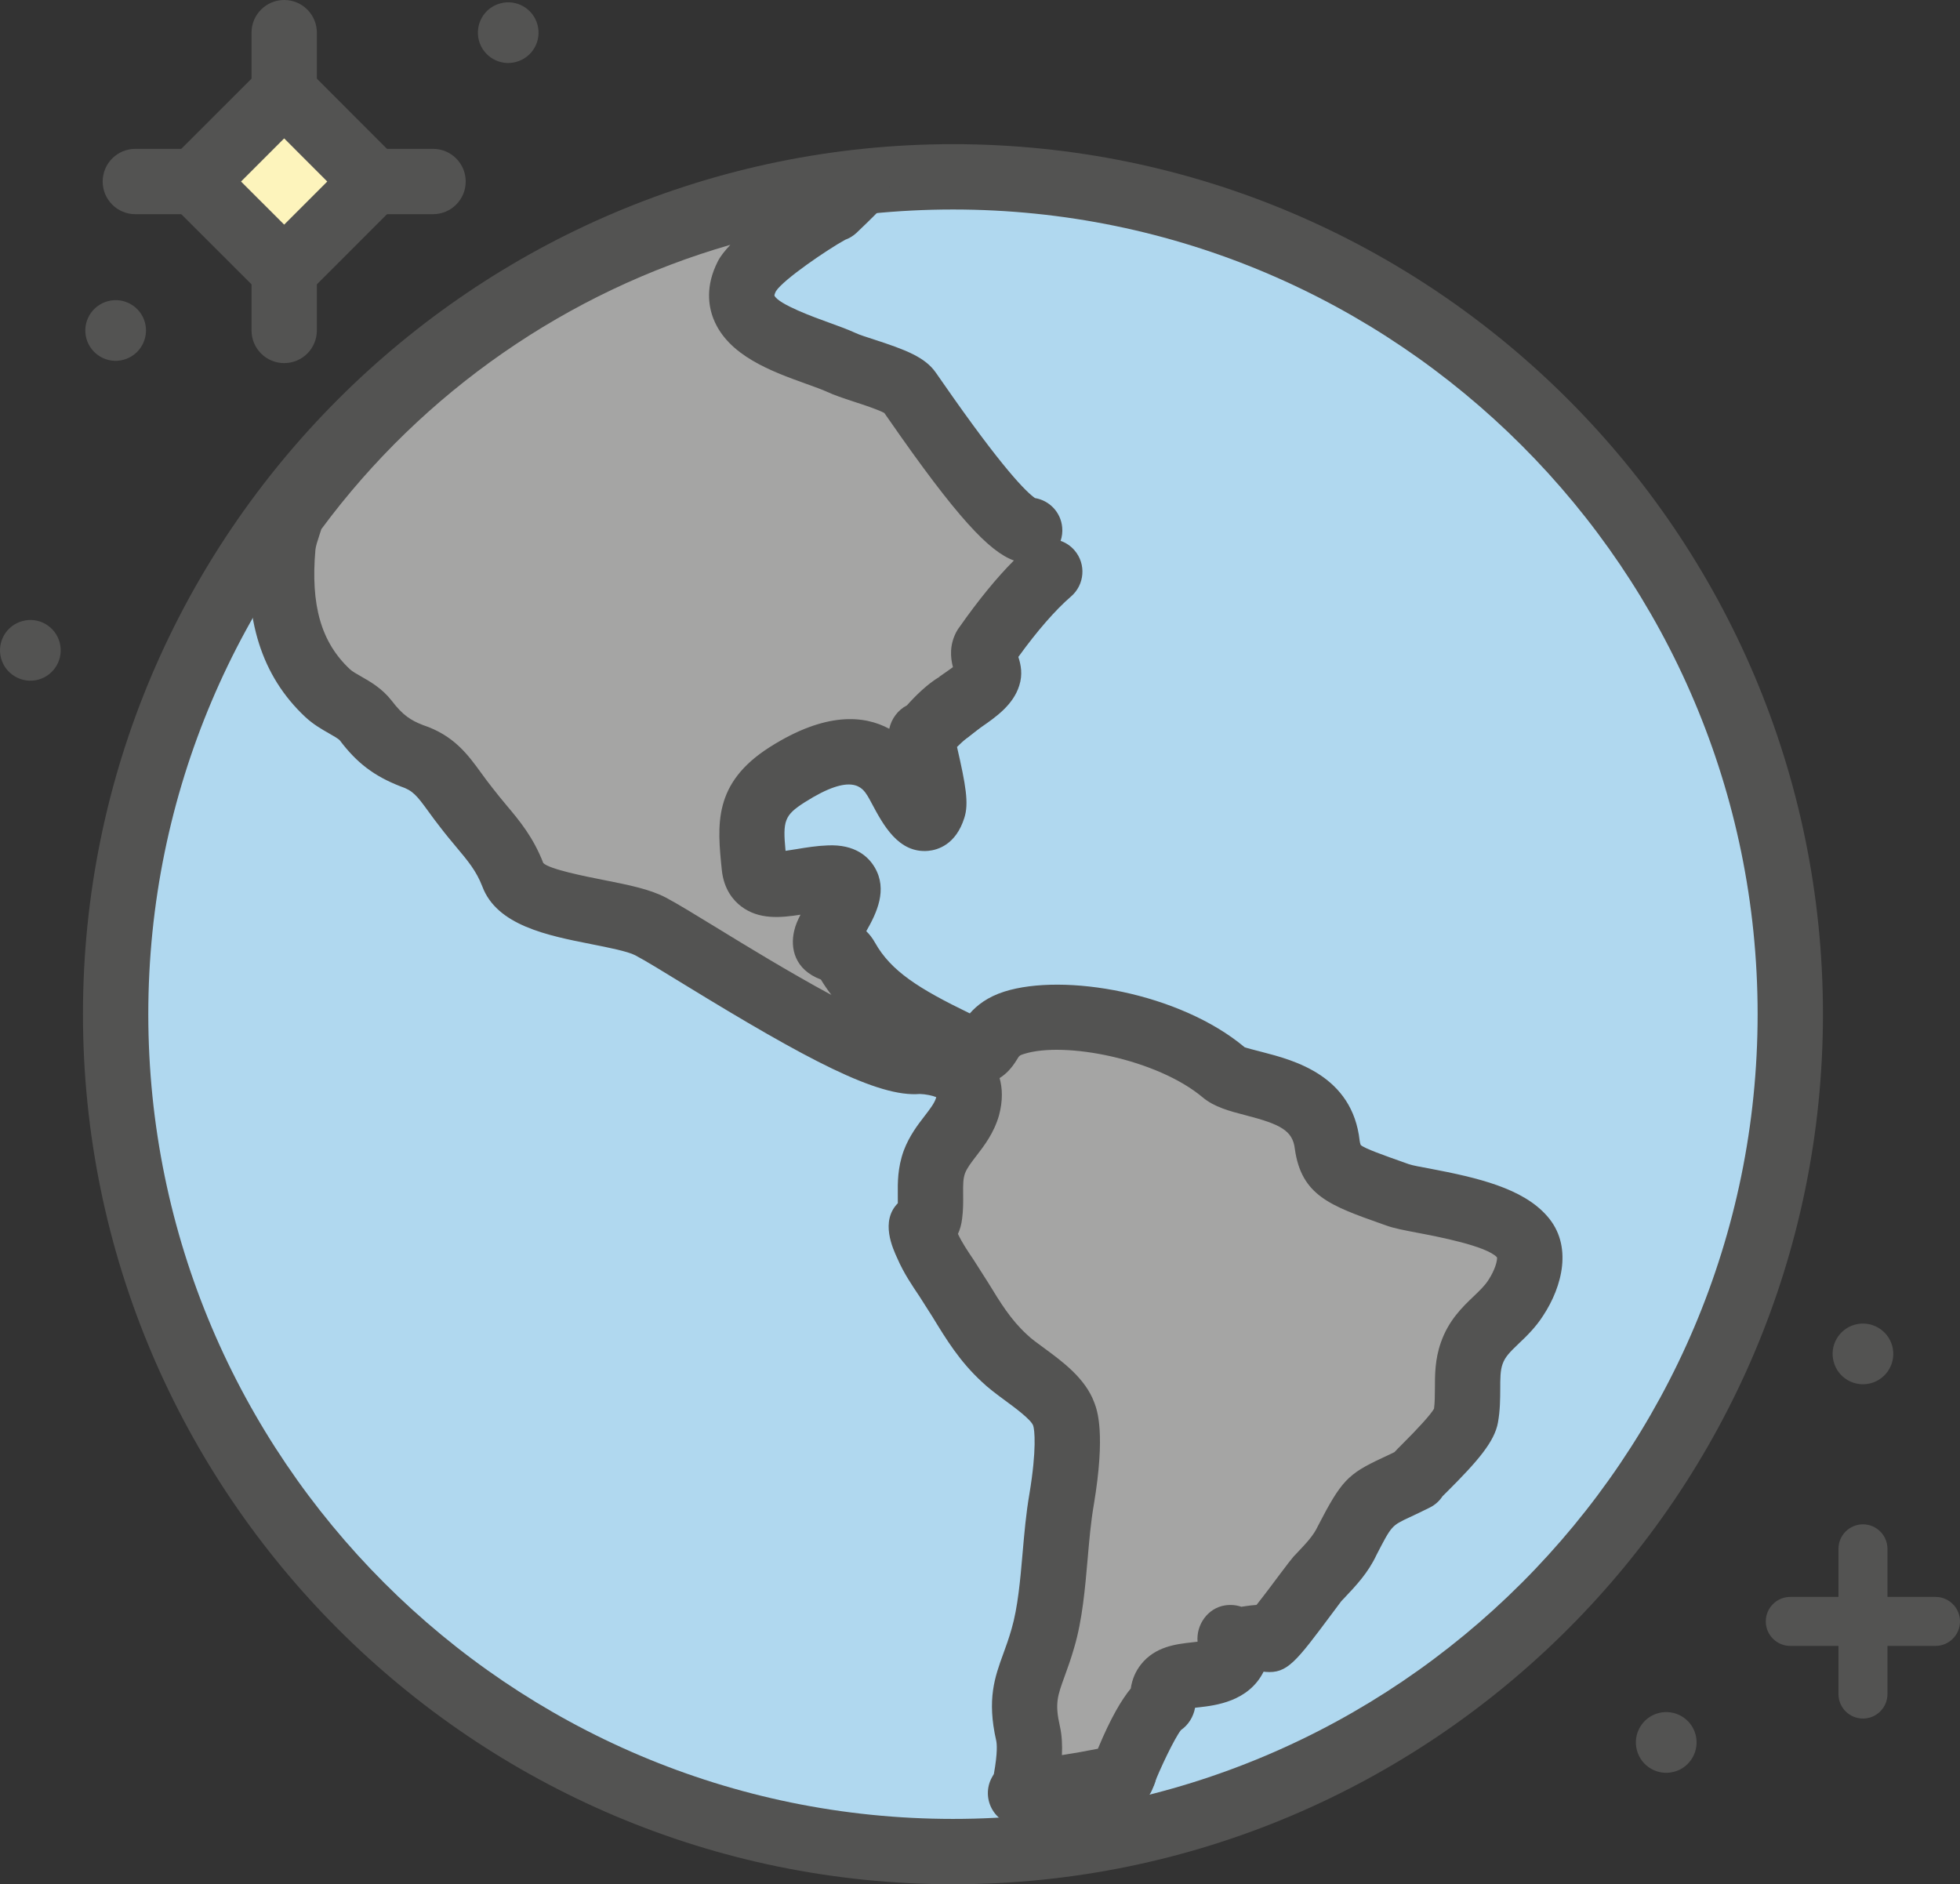 <?xml version="1.0" encoding="utf-8"?>
<!-- Generator: Adobe Illustrator 17.1.0, SVG Export Plug-In . SVG Version: 6.00 Build 0)  -->
<!DOCTYPE svg PUBLIC "-//W3C//DTD SVG 1.1//EN" "http://www.w3.org/Graphics/SVG/1.1/DTD/svg11.dtd">
<svg version="1.1" id="planet-earth" xmlns="http://www.w3.org/2000/svg" xmlns:xlink="http://www.w3.org/1999/xlink" x="0px"
	 y="0px" viewBox="0 0 1010.001 970.941" enable-background="new 0 0 1010.001 970.941" xml:space="preserve">
<rect x="0" y="0" width="1010.001" height="970.941" fill="#333333" stroke="none"/>
<g id="planet-earth-planet-earth">
	<g>
		<g>
			<path fill="#B0D8EF" d="M922.546,522.573c0,238.314-193.155,431.534-431.444,431.534
				c-238.329,0-431.518-193.221-431.518-431.534c0-238.297,193.189-431.453,431.518-431.453
				C729.391,91.121,922.546,284.276,922.546,522.573z"/>
			<path fill="#535352" d="M491.102,970.941c-247.223,0-448.352-201.145-448.352-448.368
				c0-247.19,201.129-448.286,448.352-448.286c247.198,0,448.278,201.096,448.278,448.286
				C939.38,769.796,738.3,970.941,491.102,970.941L491.102,970.941z M491.102,107.954
				c-228.663,0-414.685,186.005-414.685,414.62c0,228.663,186.022,414.701,414.685,414.701
				c228.623,0,414.611-186.038,414.611-414.701C905.713,293.959,719.725,107.954,491.102,107.954L491.102,107.954z"/>
		</g>
		<g>
			<g>
				<path fill="#535352" d="M488.538,383.452c-4.668,0-9.32-1.94-12.642-5.721c-5.835-6.625-5.539-16.653,0.658-22.949
					c1.891-1.891,4.537-3.962,7.496-6.066c7.282-5.228,17.376-3.781,22.949,3.206
					c5.572,7.003,4.701,17.145-2.007,23.08c-0.855,0.756-2.466,2.121-6.246,4.998
					C495.706,382.317,492.122,383.452,488.538,383.452L488.538,383.452z"/>
			</g>
			<g>
				<path fill="#A5A5A4" d="M530.58,273.262c-13.208,1.2-56.31-63.536-62.13-71.591
					c-4.208-6.066-27.025-11.162-34.851-14.894c-17.261-7.989-62.829-16.8-48.725-44.401
					c6.214-12.592,47.147-36.757,44.977-34.669c3.748-3.518,7.693-7.43,11.705-11.457
					C321.98,109.137,217.626,172.69,150.327,265.01c-1.578,5.573-4.012,11.195-4.537,16.62
					c-2.532,28.702,1.61,55.432,22.981,75.487c6.115,5.721,14.63,7.693,19.792,14.285
					c7.529,9.945,14.269,14.384,23.244,17.885c14.959,4.998,18.478,14.302,28.57,26.927
					c9.732,12.773,18.083,19.694,23.902,34.62c6.608,17.852,54.412,17.852,70.884,26.516
					c22.883,12.033,112.179,72.939,137.987,69.536c0,0,31.957-0.642,25.382,23.508
					c-3.123,10.866-12.954,17.54-16.998,28.241c-3.484,9.634-1.216,17.869-2.433,27.157
					c-1.15,9.584-8.68-0.082-1.15,16.176c3.287,7.561,8.384,14.335,12.854,21.189
					c8.614,13.792,14.927,25.776,26.861,36.807c8.146,7.924,26.262,17.145,30.469,28.686
					c3.848,10.258,0.725,33.059-1.084,43.941c-4.012,22.833-3.42,50.253-9.601,71.377
					c-5.886,20.828-12.822,26.811-7.693,49.267c2.367,10.357-1.94,27.322-1.381,25.99
					c-0.624,1.742-1.61,3.223-2.499,4.768c17.689-1.66,35.016-4.455,51.98-8.236
					c0.131-0.296,0.361-0.657,0.525-0.888c2.663-6.953,14.861-35.458,20.943-37.365
					c-2.926-24.839,34.488-3.929,38.5-29.393c-4.275-2.302-3.518-1.036-4.11-4.85
					c0.821,4.57,18.017-1.907,19.694,1.364c1.216,2.449,23.08-28.455,25.512-31.086
					c6.312-6.707,11.705-12,15.486-20.104c12.525-24.248,11.441-19.957,34.85-31.645
					c-3.254,1.628,24.395-22.422,26.072-31.677c2.071-11.573-0.658-22.226,3.025-32.697
					c4.602-13.217,15.583-17.458,22.783-28.752c5.688-8.613,10.916-22.537,3.387-31.003
					c-13.381-15.189-54.512-18.395-64.309-21.946c-27.223-9.649-34.258-11.704-36.297-25.989
					c-3.518-31.907-43.168-28.587-53.36-37.169c-28.438-23.803-82.194-33.649-107.904-25.545
					c-18.896,6-8.968,20.646-26.787,12c-30.543-14.581-48.691-25.578-59.673-45.059
					c-3.945-7.184-12.461-2.613-10.554-10.488c1.907-8.482,23.54-31.579,1.414-31.004
					c-16.933,0.608-36.626,9.781-38.336-5.737c-2.301-22.357-3.78-34.341,16.998-47.558
					c16.833-10.702,41.031-20.746,55.398,1.677c4.241,6.526,14.598,31.809,19.793,15.436
					c1.643-4.981-4.077-26.516-5.984-35.688c0,0.099-0.099,0.197-0.164,0.312c0-1.052-0.132-1.989-0.23-3.008
					c0.099,0.69,0.23,1.661,0.395,2.696c5.491-8.812,21.995-20.91,18.905-18.182
					c5.918-4.192,13.71-8.959,15.387-14.335c1.314-4.027-4.439-9.19-1.48-14.664
					c-0.657,1.2,15.642-23.737,33.198-38.828"/>
				<path fill="#535352" d="M525.878,940.825c-5.68,0-11.038-2.877-14.145-7.727
					c-3.403-5.293-3.584-12.032-0.444-17.49c0,0,0.46-0.806,0.855-1.464c2.039-11.293,1.529-15.748,1.217-17.162
					c-4.883-21.387-0.74-32.778,3.649-44.845c1.331-3.649,2.827-7.726,4.257-12.739
					c3.231-11.097,4.481-25.25,5.664-38.911c0.887-10.241,1.809-20.811,3.551-30.807
					c3.781-22.734,2.662-33.074,1.906-35.13c-1.249-3.222-9.83-9.484-14.408-12.854
					c-4.619-3.387-8.926-6.642-12.05-9.666c-11.408-10.537-18.23-21.716-25.464-33.552l-6.707-10.537
					c-3.781-5.622-8.088-11.984-11.244-19.267c-2.531-5.458-8.992-19.398,0.148-28.669
					c0.032-1.447,0-2.828-0.017-4.225c-0.066-6.247-0.148-14.006,3.058-22.867c2.877-7.627,7.249-13.315,10.783-17.885
					c2.729-3.551,5.097-6.625,5.869-9.288c0.033-0.132,0.066-0.263,0.099-0.378
					c-1.924-0.838-5.54-1.562-8.482-1.645c-21.42,1.809-58.046-17.622-120.957-56.171
					c-11.161-6.839-20.318-12.477-25.693-15.304c-3.813-2.006-14.088-4.045-22.341-5.672
					c-22.981-4.537-49.004-9.699-56.483-29.902c-3.106-7.957-7.381-13.052-13.299-20.105
					c-2.614-3.123-5.359-6.395-8.22-10.143c-2.17-2.729-4.241-5.573-6.181-8.236
					c-6.065-8.351-8.088-10.85-14.318-12.937c-13.727-5.326-22.57-12.099-31.332-23.689
					c-0.69-0.855-3.255-2.318-5.737-3.731c-3.567-2.022-8.006-4.554-12.148-8.417
					c-22.455-21.074-31.678-50.27-28.241-89.263c0.559-5.737,2.219-10.751,3.665-15.19
					c0.51-1.512,1.02-3.024,1.447-4.537c0.542-1.923,1.413-3.715,2.597-5.326
					c71.855-98.583,182.307-162.58,303.017-175.583c7.299-0.69,13.924,3.025,16.981,9.452
					c3.09,6.428,1.792,14.104-3.238,19.168c-4.159,4.159-8.236,8.203-12.116,11.852
					c-1.742,1.627-3.731,2.811-5.835,3.567c-8.812,4.8-31.941,20.516-35.705,26.532
					c-0.757,1.496-0.789,2.203-0.789,2.203c2.071,4.554,20.942,11.359,28.044,13.924
					c5.211,1.874,9.962,3.617,13.579,5.293c2.334,1.101,5.885,2.186,9.748,3.452
					c16.077,5.244,26.236,9.008,31.858,17.113l3.337,4.784c31.448,45.321,43.489,56.878,47.73,59.804
					c7.399,1.216,13.316,7.282,14.006,15.074c0.23,2.433-0.065,4.8-0.821,6.97
					c2.696,0.937,5.194,2.581,7.2,4.915c6.049,7.036,5.228,17.672-1.809,23.738
					c-7.988,6.871-17.557,17.853-27.156,31.168c1.348,4.109,2.301,9.107,0.46,14.778
					c-3.124,9.995-12.156,16.258-19.423,21.288l-2.235,1.562c-0.526,0.361-1.085,0.707-1.628,1.019
					c-2.301,1.792-5.901,4.882-8.778,7.743c4.505,19.661,6.214,29.146,3.732,36.642
					c-4.308,13.579-13.497,16.422-18.593,16.899c-15.37,1.331-23.227-13.529-29.064-24.428
					c-0.871-1.627-1.628-3.074-2.236-4.011c-2.548-3.995-7.759-12.214-32.253,3.353
					c-10.554,6.724-11.425,9.567-9.945,25.069c1.874-0.263,3.863-0.592,5.491-0.855
					c5.309-0.888,10.85-1.759,16.159-1.94c14.285-0.69,21.124,5.935,24.28,11.293
					c6.821,11.54,1.035,23.541-4.324,32.911c1.645,1.595,3.206,3.567,4.554,6
					c8.203,14.566,22.456,23.622,48.807,36.362c3.617-4.125,9.042-8.465,17.804-11.244
					c30.7-9.682,90.175,0.526,123.809,28.686c0.789,0.329,5.556,1.562,9.074,2.467
					c16.24,4.208,46.488,12.033,50.203,45.766c0.23,1.478,0.526,2.103,0.526,2.12
					c1.775,1.743,12.132,5.408,22.192,8.959l2.466,0.888c2.302,0.789,6.214,1.431,10.982,2.334
					c24.625,4.686,47.77,10.078,60.33,24.347c13.545,15.206,7.857,36.526-1.94,51.403
					c-3.945,6.182-8.746,10.768-12.625,14.45c-4.57,4.373-7.036,6.839-8.318,10.57
					c-1.184,3.337-1.184,7.496-1.184,12.772c-0.033,5.129-0.033,10.932-1.184,17.344
					c-1.775,9.78-10.258,19.727-26.367,35.77c-0.822,0.821-1.578,1.545-2.17,2.153
					c-1.578,2.416-3.814,4.471-6.576,5.852l0,0l0,0c-4.143,2.072-7.562,3.666-10.422,5.015
					c-9.238,4.29-9.238,4.29-16.998,19.299c-4.307,9.239-10.521,15.831-16.537,22.192l-1.645,1.727
					c-0.428,0.542-2.268,3.024-4.57,6.115c-18.871,25.299-23.244,31.266-34.522,30.329
					c-0.328-0.032-0.624-0.065-0.953-0.115c-7.759,15.518-25.086,17.442-33.238,18.362
					c-0.625,0.066-1.349,0.148-2.072,0.231c-0.822,4.636-3.451,8.893-7.299,11.523
					c-3.353,4.373-10.685,19.628-14.434,29.359c-0.395,1.053-0.887,2.055-1.478,3.009
					c-2.334,4.208-6.346,7.232-11.08,8.285c-17.951,4.011-36.166,6.888-54.084,8.581
					C526.931,940.809,526.405,940.825,525.878,940.825L525.878,940.825z M493.634,635.82
					c2.087,4.471,4.981,8.762,8.038,13.299l7.529,11.819c6.493,10.619,11.606,19.003,19.899,26.663
					c2.465,2.4,5.557,4.57,8.777,6.938c9.568,7.019,21.502,15.748,26.072,28.341
					c1.414,3.748,5.853,15.567-0.295,52.473c-1.514,8.696-2.335,18.083-3.189,28.044
					c-1.348,15.305-2.696,31.136-6.839,45.306c-1.644,5.786-3.386,10.636-4.964,14.96
					c-3.748,10.273-5.162,14.12-2.5,25.824c1.086,4.719,1.283,9.881,1.053,14.91
					c6.182-0.953,12.361-2.038,18.543-3.287c6.641-16.028,12.329-25.432,16.932-31.02
					c0.691-4.734,2.467-8.909,5.326-12.493c7.299-9.19,18.182-10.406,26.139-11.293
					c0.854-0.1,1.906-0.215,2.959-0.346c-0.757-8.812,5.326-17.343,14.104-18.707
					c2.959-0.461,5.853-0.182,8.449,0.707c0.725-0.1,1.48-0.23,2.236-0.329c1.545-0.23,3.452-0.493,5.59-0.625
					c3.912-4.898,9.336-12.181,12.131-15.929c3.42-4.587,6.149-8.088,6.938-8.959l1.809-1.907
					c4.932-5.212,8.516-8.976,10.783-13.892c12-23.227,15.354-26.762,32.977-34.981
					c1.874-0.871,4.012-1.857,6.443-3.058c1.119-1.232,2.236-2.334,3.189-3.271
					c9.568-9.551,15.354-15.962,17.195-19.085c0.428-3.156,0.428-6.608,0.461-10.241c0-7.102,0-15.156,3.057-23.853
					c4.012-11.524,11.146-18.329,16.867-23.787c3.057-2.927,5.72-5.458,7.627-8.417
					c3.682-5.605,4.701-10.455,4.439-11.737c-5.491-5.885-30.28-10.602-40.866-12.625
					c-7.069-1.348-12.166-2.317-16.045-3.715l-2.367-0.839c-26.73-9.469-41.459-14.68-44.878-38.598
					c-1.052-9.584-7.528-12.807-25.25-17.393c-8.351-2.17-16.241-4.209-22.291-9.288
					c-23.54-19.71-71.048-28.965-91.991-22.356c-2.4,0.756-2.467,0.888-3.781,3.058
					c-2.704,4.472-5.713,7.463-8.836,9.386c1.447,5.146,1.775,11.557-0.328,19.3
					c-2.598,9.042-7.596,15.534-11.623,20.763c-2.598,3.369-4.85,6.296-5.868,9.008
					c-1.003,2.762-1.02,5.771-0.971,10.816c0.05,4.127,0.05,8.253-0.525,12.576
					C495.442,630.856,494.735,633.485,493.634,635.82L493.634,635.82z M165.598,272.654
					c-0.296,0.954-0.625,1.907-0.938,2.877c-0.953,2.877-1.94,5.869-2.12,7.726
					c-2.516,28.653,2.942,47.689,17.754,61.58c1.216,1.134,3.419,2.4,5.753,3.715
					c4.817,2.746,10.834,6.165,15.766,12.477c5.753,7.579,9.912,10.159,16.109,12.576
					c15.962,5.31,23.162,15.223,30.116,24.806c1.66,2.269,3.419,4.702,5.49,7.299
					c2.762,3.6,5.179,6.477,7.463,9.222c6.773,8.072,13.76,16.406,18.971,29.787
					c3.189,3.222,21.634,6.872,31.546,8.828c12.001,2.367,23.327,4.62,31.497,8.91
					c5.769,3.025,15.617,9.041,27.601,16.389c12.543,7.693,36.264,22.226,57.848,33.864
					c-1.923-2.515-3.748-5.146-5.44-7.956c-13.529-5.08-15.93-16.176-13.727-25.25
					c0.608-2.712,1.792-5.425,3.222-8.17c-10.241,1.594-21.403,2.679-30.56-4.274
					c-3.945-2.992-8.877-8.614-9.962-18.494c-2.416-23.524-4.636-44.943,24.691-63.602
					c28.751-18.247,48.609-16.439,61.562-9.419c1.102-5.162,4.472-9.699,9.091-12.066
					c4.422-4.948,10.521-10.998,16.817-14.729l-0.05-0.082l2.532-1.759c1.249-0.872,2.942-2.039,4.422-3.14
					c-1.299-4.981-1.842-11.441,1.841-18.312c0.033-0.033,0.05-0.083,0.082-0.132
					c0.444-0.805,0.938-1.562,1.48-2.252c9.716-13.858,19.184-25.415,28.004-34.258
					c-12.584-4.504-29.27-21.979-64.498-72.774l-2.268-3.239c-3.188-1.759-11.228-4.373-15.715-5.835
					c-5.54-1.809-10.554-3.535-13.628-4.997c-2.713-1.25-6.51-2.581-10.669-4.093
					c-18.05-6.493-40.522-14.598-48.018-33.568c-2.564-6.494-4.258-16.899,2.219-29.59
					c1.2-2.433,3.469-5.375,6.461-8.565C292.686,150.251,218.202,201.54,165.598,272.654L165.598,272.654z"/>
			</g>
			<g>
				<path fill="#535352" d="M578.056,932.523c-5.393,0-10.488-2.598-13.645-6.986
					c-3.156-4.389-4.045-10.044-2.302-15.173c0.165-0.56,0.724-1.923,0.954-2.449
					c0.23-0.51,0.821-1.611,1.184-2.22c0.032-0.099,0.098-0.197,0.131-0.296
					c3.879-8.334,13.545-11.54,21.896-7.726c7.232,3.238,10.883,11.342,9.436,18.921
					c-0.231,1.15-0.559,2.317-1.052,3.452l0,0c-0.032,0.082-0.065,0.164-0.099,0.246l0,0c0,0,0,0.017-0.033,0.017
					c-0.033,0.115-0.986,2.351-1.052,2.466c-1.61,3.452-4.34,6.247-7.726,7.939
					C583.415,931.883,580.685,932.523,578.056,932.523L578.056,932.523z"/>
			</g>
		</g>
	</g>
	<g>
		<path fill="#535352" d="M873.724,893.777c2.235,8.367-2.696,16.965-11.047,19.201
			c-8.385,2.235-16.933-2.713-19.168-11.08c-2.236-8.351,2.728-16.899,11.047-19.135
			C862.907,880.512,871.488,885.459,873.724,893.777"/>
		<path fill="#535352" d="M74.707,166.246c2.203,8.335-2.728,16.916-11.079,19.151
			c-8.351,2.252-16.899-2.729-19.135-11.047c-2.236-8.351,2.728-16.899,11.079-19.151
			C63.858,152.963,72.472,157.895,74.707,166.246"/>
		<path fill="#535352" d="M30.75,331.078c2.235,8.335-2.728,16.899-11.047,19.151
			c-8.351,2.219-16.899-2.745-19.168-11.063c-2.235-8.334,2.729-16.916,11.08-19.151
			C19.934,317.746,28.515,322.71,30.75,331.078"/>
		<path fill="#535352" d="M975.086,693.586c2.235,8.351-2.696,16.932-11.047,19.184
			c-8.384,2.22-16.932-2.728-19.135-11.062c-2.268-8.368,2.695-16.899,11.047-19.151
			C964.269,680.319,972.849,685.284,975.086,693.586"/>
		<path fill="#535352" d="M276.97,12.74c2.269,8.4-2.695,16.948-11.047,19.184
			c-8.317,2.252-16.898-2.712-19.135-11.047c-2.202-8.367,2.696-16.916,11.047-19.135
			C266.187-0.509,274.735,4.439,276.97,12.74"/>
		<g>
			<g>
				<path fill="#535352" d="M959.995,885.559c-6.97,0-12.625-5.655-12.625-12.625v-74.83
					c0-6.97,5.655-12.625,12.625-12.625c6.97,0,12.625,5.655,12.625,12.625v74.83
					C972.62,879.903,966.964,885.559,959.995,885.559L959.995,885.559z"/>
			</g>
			<g>
				<path fill="#535352" d="M997.376,848.127h-74.83c-6.97,0-12.625-5.655-12.625-12.625
					c0-6.971,5.655-12.625,12.625-12.625h74.83c6.97,0,12.625,5.654,12.625,12.625
					C1010.001,842.472,1004.346,848.127,997.376,848.127L997.376,848.127z"/>
			</g>
		</g>
		<g>
			<g>
				<polygon fill="#FDF4BC" points="146.447,139.549 100.385,93.537 146.447,47.508 192.443,93.537 				"/>
				<path fill="#535352" d="M146.463,163.352L76.565,93.537l69.898-69.832l69.782,69.832L146.463,163.352L146.463,163.352z
					 M124.205,93.537l22.226,22.209l22.209-22.209l-22.209-22.226L124.205,93.537L124.205,93.537z"/>
			</g>
			<g>
				<line fill="#FDF4BC" x1="146.447" y1="47.508" x2="146.447" y2="16.834"/>
				<path fill="#535352" d="M146.447,64.342c-9.305,0-16.833-7.529-16.833-16.834V16.834
					C129.614,7.529,137.142,0,146.447,0s16.833,7.529,16.833,16.834v30.675
					C163.28,56.812,155.751,64.342,146.447,64.342L146.447,64.342z"/>
			</g>
			<g>
				<line fill="#FDF4BC" x1="192.443" y1="93.537" x2="223.15" y2="93.537"/>
				<path fill="#535352" d="M223.15,110.37h-30.707c-9.305,0-16.834-7.529-16.834-16.833
					c0-9.305,7.529-16.834,16.834-16.834h30.707c9.305,0,16.833,7.529,16.833,16.834
					C239.983,102.841,232.455,110.37,223.15,110.37L223.15,110.37z"/>
			</g>
			<g>
				<line fill="#FDF4BC" x1="146.447" y1="139.549" x2="146.447" y2="170.273"/>
				<path fill="#535352" d="M146.447,187.106c-9.305,0-16.833-7.529-16.833-16.833v-30.724
					c0-9.305,7.528-16.834,16.833-16.834s16.833,7.529,16.833,16.834v30.724
					C163.28,179.578,155.751,187.106,146.447,187.106L146.447,187.106z"/>
			</g>
			<g>
				<line fill="#FDF4BC" x1="100.385" y1="93.537" x2="69.744" y2="93.537"/>
				<path fill="#535352" d="M100.385,110.37H69.744c-9.305,0-16.834-7.529-16.834-16.833
					c0-9.305,7.529-16.834,16.834-16.834h30.642c9.305,0,16.833,7.529,16.833,16.834
					C117.218,102.841,109.69,110.37,100.385,110.37L100.385,110.37z"/>
			</g>
		</g>
	</g>
</g>
</svg>
